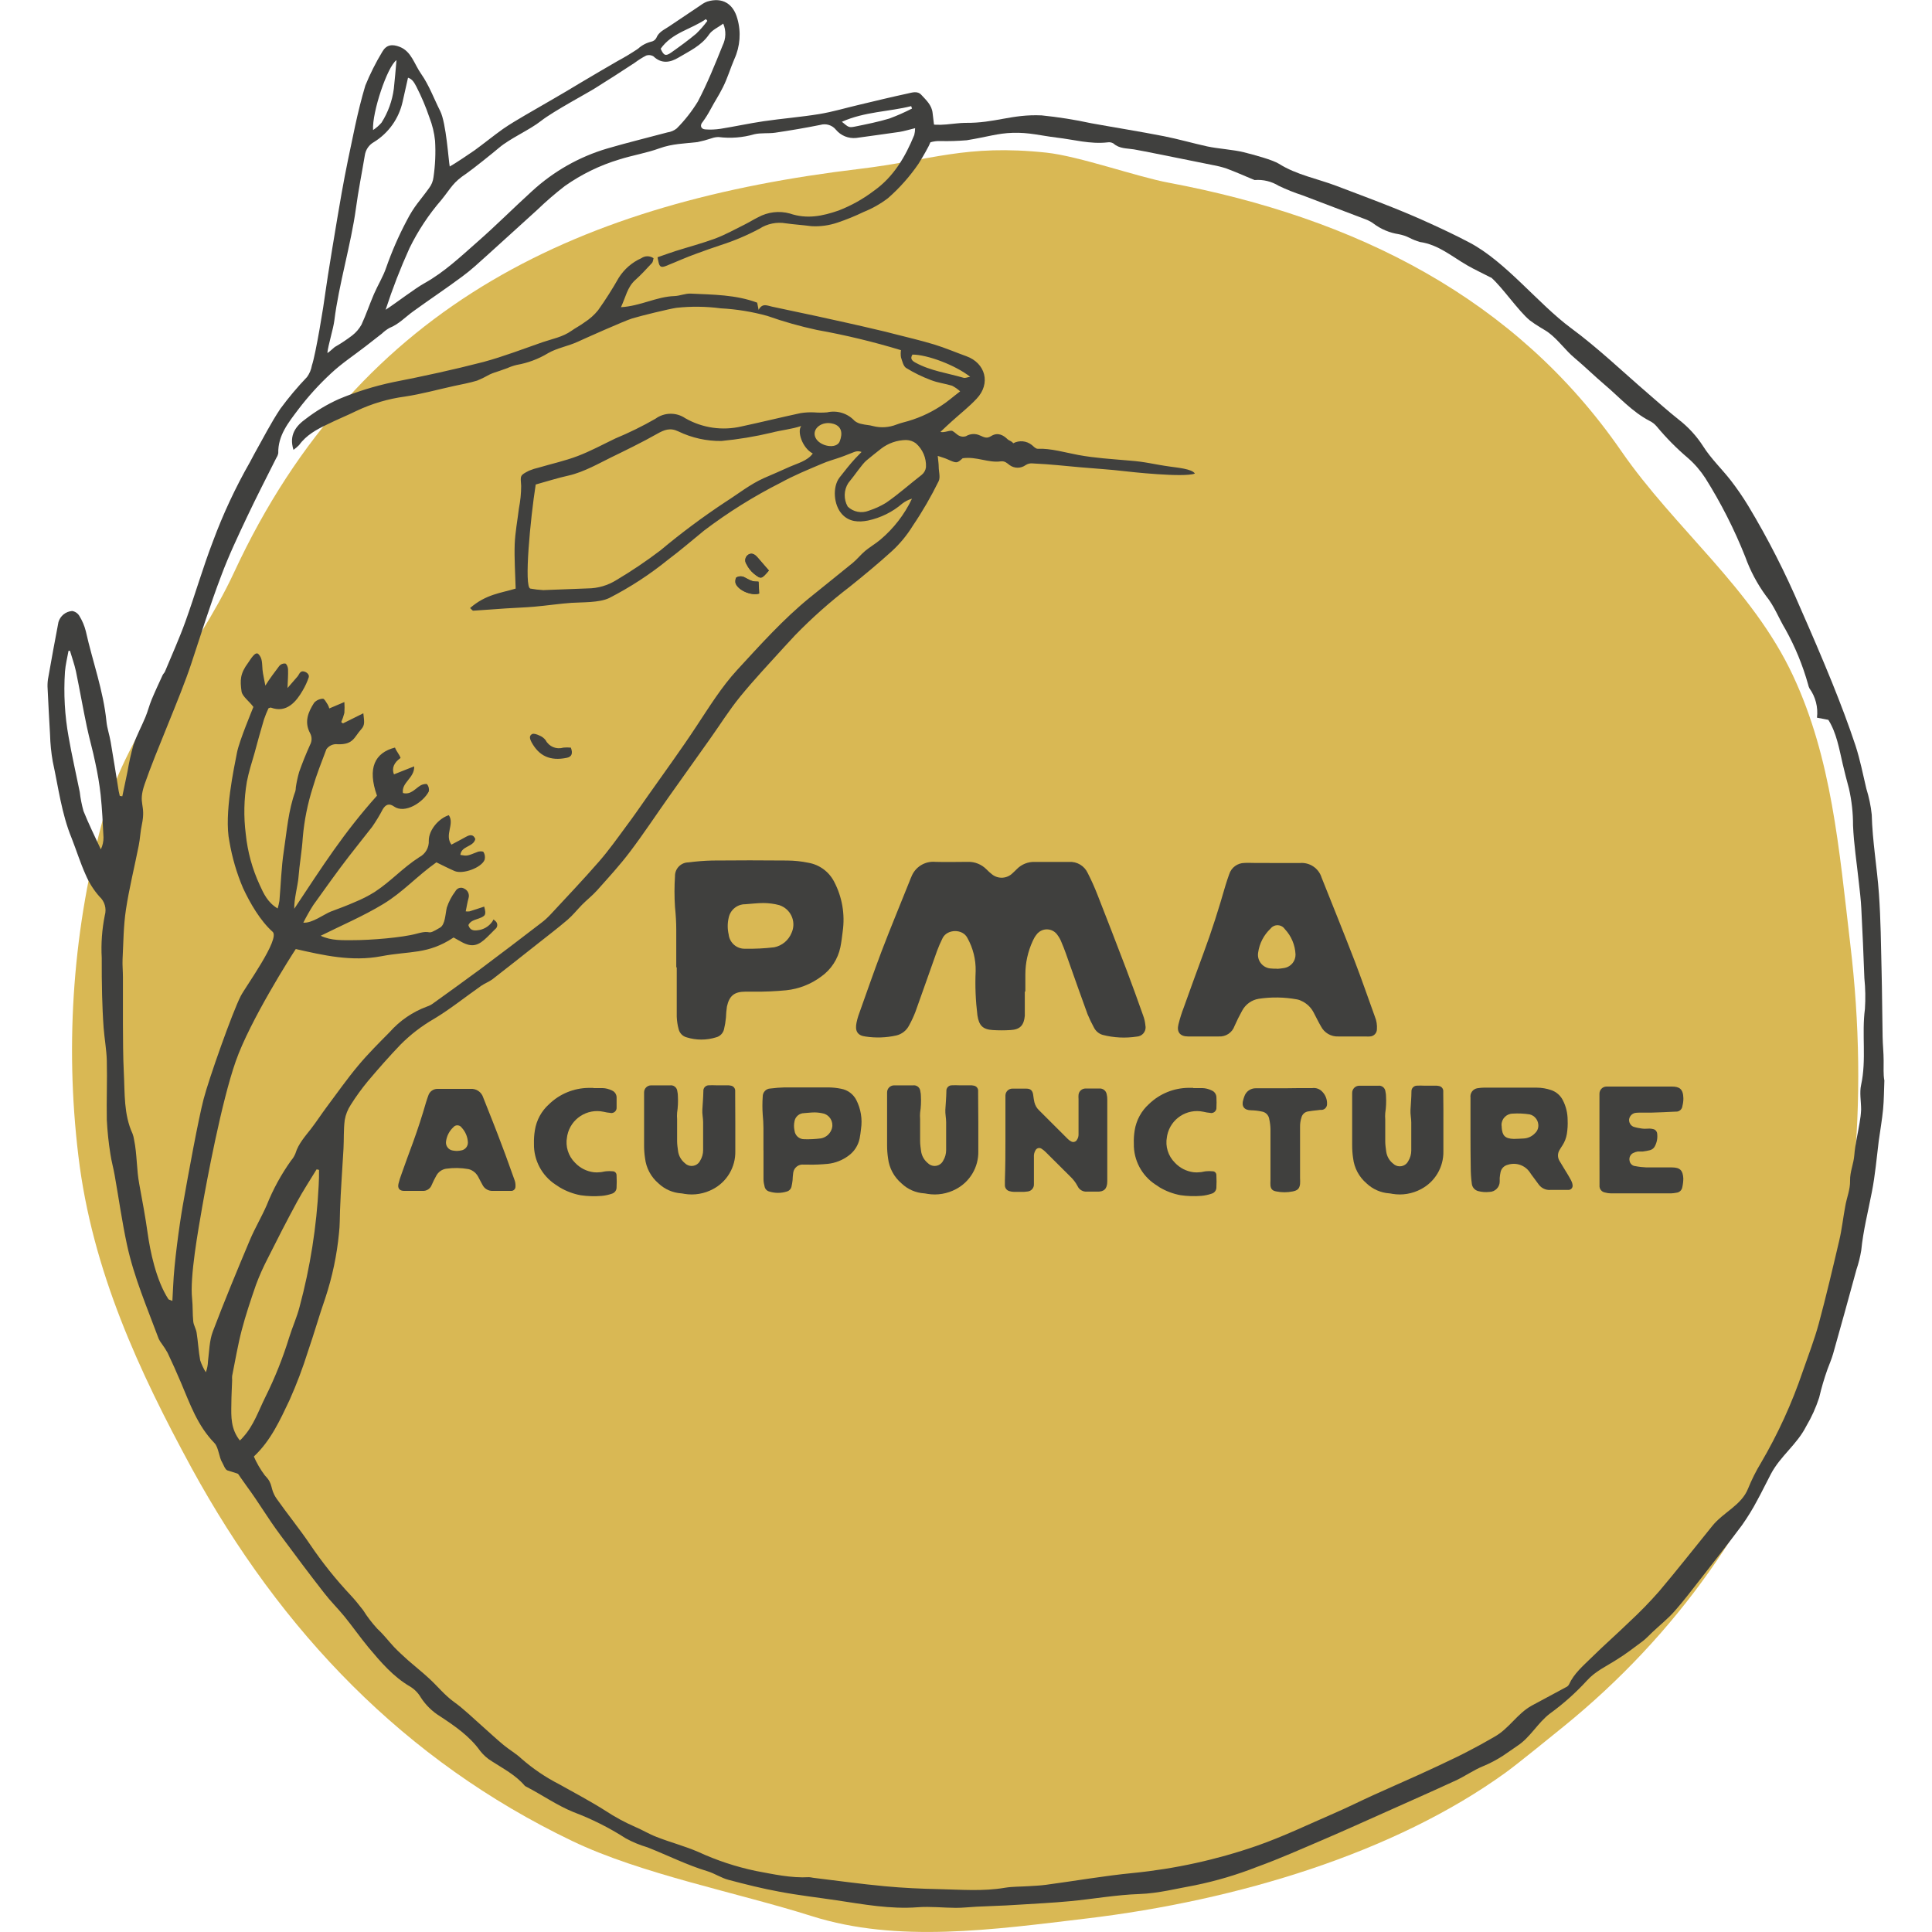<?xml version="1.0" encoding="iso-8859-1"?>
<!-- Generator: Adobe Illustrator 24.3.0, SVG Export Plug-In . SVG Version: 6.00 Build 0)  -->
<svg version="1.1" id="Layer_1" xmlns="http://www.w3.org/2000/svg" xmlns:xlink="http://www.w3.org/1999/xlink" x="0px" y="0px"
	 viewBox="0 0 32 32" style="enable-background:new 0 0 32 32;" xml:space="preserve">
<g>
	<path style="fill:#D9B854;" d="M1.298,19.144c-0.228-1.889-0.084-3.804,0.424-5.638c0.408-1.473,1.521-2.66,2.155-4.026
		c2.092-4.509,5.828-6.141,10.354-6.682c1.2-0.143,1.757-0.412,3.099-0.27c0.543,0.058,1.503,0.401,2.026,0.498
		c3.11,0.584,5.752,1.918,7.497,4.445c0.888,1.286,2.169,2.274,2.844,3.718c0.642,1.373,0.763,2.861,0.949,4.447
		c0.633,5.29-1.007,9.923-4.747,12.96c-0.197,0.158-0.752,0.613-0.96,0.763c-1.843,1.333-4.443,2.119-6.947,2.418
		c-1.55,0.185-3.127,0.409-4.546-0.04c-1.235-0.391-2.828-0.696-3.972-1.246c-2.769-1.328-4.816-3.46-6.302-6.178
		C2.31,22.725,1.526,21.053,1.298,19.144z"/>
	<g>
		<path style="fill:#40403E;" d="M7.544,18.035c0.079,0,0.166,0,0.249,0c0.095-0.007,0.182,0.052,0.21,0.142
			c0.107,0.271,0.216,0.54,0.316,0.81c0.07,0.181,0.132,0.364,0.199,0.546c0.016,0.039,0.023,0.08,0.02,0.122
			c0,0.038-0.031,0.07-0.069,0.07c-0.014,0.001-0.027,0.001-0.041,0c-0.089,0-0.177,0-0.266,0c-0.071,0.003-0.138-0.035-0.17-0.099
			c-0.025-0.043-0.046-0.088-0.07-0.132c-0.024-0.047-0.062-0.086-0.109-0.11c-0.017-0.009-0.035-0.016-0.054-0.02
			c-0.123-0.022-0.248-0.024-0.371-0.006c-0.069,0.011-0.129,0.054-0.162,0.116c-0.027,0.048-0.052,0.098-0.074,0.149
			c-0.023,0.066-0.088,0.108-0.158,0.102c-0.1,0-0.199,0-0.299,0c-0.079,0-0.112-0.043-0.095-0.118
			c0.014-0.056,0.031-0.112,0.052-0.166c0.062-0.174,0.125-0.349,0.19-0.523c0.079-0.218,0.151-0.439,0.215-0.662
			c0.01-0.037,0.025-0.074,0.037-0.11c0.021-0.066,0.081-0.11,0.15-0.111c0.03,0,0.061,0,0.091,0L7.544,18.035z M7.573,19.063
			c0.024-0.001,0.047-0.004,0.07-0.009c0.063-0.012,0.108-0.068,0.107-0.131c-0.004-0.092-0.041-0.18-0.104-0.247
			c-0.027-0.039-0.081-0.049-0.12-0.022c-0.007,0.005-0.013,0.011-0.018,0.017c-0.065,0.061-0.108,0.143-0.12,0.232
			c-0.012,0.073,0.038,0.142,0.11,0.153c0.002,0,0.004,0.001,0.006,0.001c0.023,0.004,0.046,0.006,0.07,0.007V19.063z"/>
		<path style="fill:#40403E;" d="M9.83,18.022h0.146c0.055,0.001,0.109,0.015,0.158,0.039c0.048,0.019,0.079,0.066,0.079,0.117
			c0,0.055,0,0.111,0,0.165c0.003,0.048-0.033,0.089-0.08,0.092c-0.008,0.001-0.016,0-0.024-0.002
			c-0.038-0.003-0.076-0.01-0.114-0.019c-0.273-0.058-0.541,0.117-0.598,0.389c-0.002,0.01-0.004,0.019-0.005,0.029
			c-0.03,0.155,0.02,0.315,0.132,0.426c0.081,0.087,0.191,0.143,0.309,0.158c0.033,0.004,0.066,0.004,0.098,0
			c0.036,0,0.071-0.013,0.107-0.016c0.036-0.004,0.072-0.004,0.108,0c0.035-0.001,0.064,0.026,0.066,0.061c0,0.001,0,0.001,0,0.002
			c0.004,0.072,0.004,0.144,0,0.215c-0.004,0.045-0.036,0.082-0.079,0.094c-0.055,0.019-0.112,0.031-0.169,0.036
			c-0.116,0.009-0.232,0.006-0.347-0.011c-0.122-0.023-0.24-0.067-0.347-0.131l-0.07-0.046c-0.226-0.149-0.361-0.404-0.356-0.675
			c-0.002-0.075,0.003-0.149,0.015-0.223c0.026-0.168,0.11-0.322,0.237-0.435c0.175-0.169,0.408-0.265,0.652-0.268h0.079
			L9.83,18.022z"/>
		<path style="fill:#40403E;" d="M12.179,18.605c0,0.158,0,0.31,0,0.464c0.005,0.262-0.138,0.504-0.369,0.626
			c-0.145,0.078-0.312,0.106-0.475,0.079c-0.016-0.004-0.033-0.006-0.049-0.008c-0.142-0.009-0.277-0.068-0.38-0.166
			c-0.123-0.105-0.203-0.253-0.222-0.415c-0.011-0.071-0.016-0.143-0.016-0.214c0-0.266,0-0.531,0-0.797
			c-0.001-0.026-0.001-0.053,0-0.079c-0.001-0.065,0.051-0.118,0.116-0.118c0.002,0,0.005,0,0.007,0c0.102,0,0.205,0,0.307,0
			c0.059-0.008,0.113,0.034,0.12,0.093c0,0.002,0.001,0.005,0.001,0.007c0.006,0.026,0.009,0.052,0.009,0.079
			c0.005,0.091,0.001,0.183-0.013,0.273c-0.003,0.036-0.003,0.072,0,0.108c0,0.122,0,0.244,0,0.365c0,0.055,0.009,0.11,0.016,0.165
			c0.011,0.078,0.051,0.148,0.112,0.198c0.061,0.062,0.162,0.063,0.224,0.001c0.012-0.012,0.022-0.026,0.03-0.042
			c0.032-0.052,0.049-0.113,0.049-0.174c0-0.158,0-0.31,0-0.464c0-0.069-0.018-0.138-0.013-0.206
			c0.006-0.102,0.015-0.203,0.017-0.306c-0.004-0.05,0.032-0.093,0.082-0.098c0.003,0,0.007,0,0.01,0
			c0.038-0.002,0.077-0.002,0.116,0c0.061,0,0.122,0,0.183,0c0.022-0.001,0.044,0.001,0.066,0.006
			c0.039,0.007,0.068,0.04,0.07,0.079c0,0.025,0,0.05,0,0.074L12.179,18.605z"/>
		<path style="fill:#40403E;" d="M12.645,19.051c0-0.122,0-0.244,0-0.365c0-0.079-0.005-0.149-0.012-0.224
			c-0.007-0.099-0.007-0.199,0-0.298c-0.002-0.072,0.055-0.133,0.127-0.135c0.001,0,0.002,0,0.003,0
			c0.077-0.01,0.154-0.016,0.231-0.018c0.244,0,0.487,0,0.73,0c0.069,0.001,0.138,0.008,0.206,0.022
			c0.108,0.019,0.201,0.087,0.252,0.184c0.076,0.149,0.104,0.317,0.079,0.483c-0.006,0.052-0.012,0.104-0.023,0.158
			c-0.024,0.115-0.09,0.217-0.185,0.285c-0.1,0.074-0.218,0.121-0.342,0.134c-0.105,0.01-0.211,0.015-0.316,0.013h-0.079
			c-0.087-0.012-0.166,0.048-0.178,0.135c0,0.004-0.001,0.007-0.001,0.011c-0.005,0.036-0.008,0.072-0.009,0.108
			c-0.004,0.038-0.01,0.076-0.019,0.113c-0.01,0.039-0.04,0.069-0.079,0.079c-0.093,0.029-0.193,0.029-0.286,0
			c-0.039-0.009-0.07-0.04-0.079-0.079c-0.011-0.04-0.018-0.081-0.019-0.122c0-0.158,0-0.321,0-0.481L12.645,19.051z M13.6,18.855
			c0.075-0.015,0.139-0.066,0.169-0.137c0.045-0.1,0.001-0.218-0.1-0.264c-0.006-0.003-0.013-0.005-0.02-0.008
			c-0.05-0.013-0.102-0.02-0.153-0.021c-0.059,0-0.119,0.008-0.178,0.012c-0.077,0.001-0.144,0.056-0.158,0.132
			c-0.012,0.052-0.012,0.106,0,0.158c0.009,0.081,0.077,0.142,0.158,0.142C13.412,18.872,13.506,18.867,13.6,18.855z"/>
		<path style="fill:#40403E;" d="M16.204,18.605c0,0.158,0,0.31,0,0.464c0.005,0.262-0.138,0.504-0.369,0.626
			c-0.145,0.078-0.312,0.106-0.475,0.079c-0.016-0.004-0.033-0.006-0.049-0.008c-0.142-0.008-0.277-0.067-0.38-0.166
			c-0.123-0.105-0.203-0.253-0.222-0.415c-0.011-0.071-0.016-0.143-0.016-0.214c0-0.266,0-0.531,0-0.797
			c-0.001-0.026-0.001-0.053,0-0.079c-0.001-0.065,0.051-0.118,0.116-0.118c0.002,0,0.005,0,0.007,0c0.102,0,0.205,0,0.307,0
			c0.059-0.008,0.113,0.034,0.12,0.093c0,0.002,0.001,0.005,0.001,0.007c0.006,0.026,0.009,0.052,0.009,0.079
			c0.005,0.091,0.001,0.183-0.013,0.273c-0.003,0.036-0.003,0.072,0,0.108c0,0.122,0,0.244,0,0.365c0,0.055,0.009,0.11,0.016,0.165
			c0.011,0.078,0.051,0.148,0.112,0.198c0.061,0.062,0.162,0.063,0.224,0.001c0.012-0.012,0.022-0.026,0.03-0.042
			c0.032-0.052,0.049-0.113,0.049-0.174c0-0.158,0-0.31,0-0.464c0-0.069-0.017-0.138-0.013-0.206
			c0.006-0.102,0.015-0.203,0.017-0.306c-0.004-0.05,0.032-0.093,0.082-0.098c0.003,0,0.006,0,0.009,0
			c0.039-0.002,0.078-0.002,0.116,0c0.061,0,0.122,0,0.183,0c0.022-0.001,0.044,0.001,0.066,0.006
			c0.039,0.007,0.068,0.04,0.07,0.079c0,0.025,0,0.05,0,0.074L16.204,18.605z"/>
		<path style="fill:#40403E;" d="M16.653,18.878c0-0.218,0-0.437,0-0.656c-0.001-0.026-0.001-0.053,0-0.079
			c0.002-0.064,0.056-0.115,0.12-0.112c0,0,0.001,0,0.001,0c0.074,0,0.15,0,0.224,0s0.107,0.033,0.116,0.112
			c0.004,0.038,0.011,0.076,0.019,0.114c0.013,0.052,0.04,0.099,0.079,0.135c0.158,0.158,0.316,0.316,0.47,0.469
			c0.017,0.018,0.037,0.033,0.059,0.044c0.032,0.02,0.075,0.009,0.095-0.023c0,0,0,0,0-0.001c0.02-0.027,0.029-0.061,0.028-0.094
			c0-0.072,0-0.144,0-0.216c0-0.122,0-0.243,0-0.365c-0.002-0.025-0.002-0.05,0-0.074c0.007-0.061,0.06-0.105,0.121-0.103
			c0.079,0,0.15,0,0.225,0c0.058-0.004,0.11,0.037,0.12,0.094c0.007,0.029,0.011,0.06,0.01,0.09c0,0.451,0,0.902,0,1.353
			c0,0.126-0.056,0.176-0.169,0.171c-0.055,0-0.11,0-0.165,0c-0.067,0.006-0.13-0.03-0.158-0.091
			c-0.031-0.059-0.072-0.113-0.12-0.158c-0.136-0.134-0.271-0.27-0.406-0.404c-0.021-0.022-0.045-0.041-0.07-0.057
			c-0.031-0.022-0.074-0.014-0.096,0.017c-0.002,0.002-0.003,0.005-0.005,0.008c-0.02,0.034-0.029,0.073-0.026,0.112
			c0,0.124,0,0.249,0,0.373c0,0.025,0,0.05,0,0.079c0.002,0.061-0.044,0.113-0.105,0.119c-0.019,0.003-0.038,0.005-0.058,0.006
			c-0.055,0-0.111,0-0.166,0c-0.025,0-0.049-0.004-0.073-0.011c-0.046-0.01-0.079-0.051-0.079-0.098c0-0.025,0-0.05,0-0.074
			C16.652,19.327,16.653,19.103,16.653,18.878z"/>
		<path style="fill:#40403E;" d="M19.762,18.022h0.149c0.055,0.001,0.109,0.015,0.158,0.039c0.048,0.019,0.079,0.066,0.079,0.117
			c0.003,0.055,0.003,0.11,0,0.165c0.004,0.047-0.031,0.088-0.078,0.092c-0.008,0.001-0.017,0-0.025-0.002
			c-0.038-0.003-0.076-0.01-0.114-0.019c-0.273-0.058-0.541,0.117-0.598,0.389c-0.002,0.01-0.004,0.019-0.005,0.029
			c-0.03,0.155,0.02,0.315,0.132,0.426c0.081,0.087,0.191,0.143,0.309,0.158c0.033,0.004,0.066,0.004,0.098,0
			c0.036,0,0.071-0.013,0.107-0.016c0.036-0.004,0.071-0.004,0.107,0c0.035-0.002,0.065,0.025,0.066,0.06c0,0.001,0,0.002,0,0.002
			c0.004,0.072,0.004,0.144,0,0.215c-0.004,0.045-0.036,0.083-0.079,0.094c-0.055,0.019-0.112,0.031-0.169,0.036
			c-0.116,0.009-0.232,0.006-0.347-0.011c-0.123-0.023-0.24-0.067-0.347-0.131l-0.069-0.046c-0.226-0.149-0.361-0.404-0.356-0.675
			c-0.003-0.075,0.002-0.149,0.014-0.223c0.027-0.168,0.111-0.322,0.237-0.435c0.175-0.169,0.408-0.265,0.652-0.268h0.083
			L19.762,18.022z"/>
		<path style="fill:#40403E;" d="M21.736,18.022c0.061-0.008,0.123,0.014,0.165,0.06c0.053,0.054,0.082,0.128,0.079,0.204
			c0.001,0.049-0.035,0.092-0.085,0.097c-0.022,0-0.044,0-0.066,0.005c-0.055,0.006-0.11,0.011-0.164,0.021
			c-0.051,0.008-0.093,0.045-0.107,0.094c-0.018,0.053-0.026,0.108-0.025,0.163c0,0.282,0,0.564,0,0.846
			c0.002,0.033,0.002,0.066,0,0.1c-0.01,0.079-0.044,0.106-0.122,0.122c-0.09,0.018-0.182,0.018-0.271,0
			c-0.061-0.011-0.089-0.036-0.097-0.095c-0.002-0.03-0.002-0.061,0-0.091c0-0.282,0-0.565,0-0.846
			c-0.001-0.055-0.008-0.11-0.02-0.165c-0.009-0.066-0.06-0.118-0.126-0.127c-0.057-0.012-0.114-0.019-0.172-0.02
			c-0.119,0-0.167-0.068-0.132-0.177c0.006-0.018,0.01-0.037,0.018-0.055c0.027-0.081,0.105-0.135,0.191-0.133h0.49
			C21.432,18.022,21.584,18.022,21.736,18.022z"/>
		<path style="fill:#40403E;" d="M23.907,18.605c0,0.158,0,0.31,0,0.464c0.005,0.262-0.138,0.504-0.369,0.626
			c-0.145,0.078-0.312,0.106-0.475,0.079c-0.016-0.004-0.033-0.006-0.049-0.008c-0.142-0.009-0.277-0.068-0.38-0.166
			c-0.123-0.105-0.203-0.253-0.222-0.415c-0.011-0.071-0.016-0.143-0.016-0.214V18.18c0-0.028,0-0.055,0-0.079
			c0-0.065,0.053-0.118,0.118-0.118c0.002,0,0.004,0,0.006,0c0.102,0,0.205,0,0.307,0c0.059-0.008,0.113,0.034,0.12,0.093
			c0,0.002,0.001,0.005,0.001,0.007c0.006,0.026,0.009,0.052,0.009,0.079c0.005,0.091,0.001,0.183-0.013,0.273
			c-0.003,0.036-0.003,0.072,0,0.108c0,0.122,0,0.244,0,0.365c0,0.055,0.009,0.11,0.016,0.165c0.011,0.078,0.05,0.149,0.112,0.198
			c0.061,0.062,0.162,0.063,0.224,0.001c0.012-0.012,0.022-0.026,0.03-0.042c0.032-0.052,0.049-0.113,0.049-0.174
			c0-0.158,0-0.31,0-0.464c0-0.069-0.017-0.138-0.013-0.206c0.006-0.102,0.015-0.203,0.016-0.306
			c-0.003-0.051,0.035-0.094,0.085-0.098c0.002,0,0.004,0,0.007,0c0.039-0.002,0.078-0.002,0.116,0c0.061,0,0.122,0,0.183,0
			c0.022-0.001,0.044,0.001,0.066,0.006c0.039,0.007,0.068,0.04,0.07,0.079c0,0.025,0,0.05,0,0.074
			C23.908,18.295,23.907,18.45,23.907,18.605z"/>
		<path style="fill:#40403E;" d="M24.356,18.82v-0.573c0-0.022,0-0.044,0-0.066c-0.011-0.076,0.041-0.146,0.117-0.157
			c0.003-0.001,0.007-0.001,0.011-0.001c0.03-0.005,0.06-0.008,0.091-0.008h0.879c0.081,0,0.161,0.014,0.237,0.04
			c0.085,0.028,0.155,0.089,0.195,0.169c0.052,0.101,0.079,0.213,0.079,0.327c0.004,0.077-0.001,0.155-0.013,0.231
			c-0.011,0.067-0.036,0.132-0.073,0.189c-0.016,0.023-0.03,0.047-0.044,0.07c-0.04,0.059-0.04,0.136,0,0.195l0.086,0.142
			c0.035,0.057,0.07,0.113,0.101,0.172c0.013,0.025,0.022,0.051,0.025,0.079c0.006,0.038-0.02,0.073-0.058,0.079
			c-0.002,0-0.003,0-0.005,0.001c-0.017,0.001-0.033,0.001-0.05,0c-0.085,0-0.171,0-0.257,0c-0.073,0.005-0.144-0.028-0.188-0.086
			c-0.043-0.054-0.079-0.111-0.123-0.166l-0.028-0.041c-0.081-0.118-0.23-0.168-0.366-0.123c-0.058,0.014-0.103,0.059-0.117,0.117
			c-0.007,0.032-0.012,0.065-0.015,0.098c0,0.019,0,0.038,0,0.058c0.002,0.095-0.074,0.174-0.169,0.176c-0.001,0-0.003,0-0.004,0
			c-0.061,0.007-0.122,0.002-0.181-0.013c-0.061-0.015-0.105-0.067-0.109-0.13c-0.012-0.088-0.017-0.176-0.017-0.264
			C24.357,19.163,24.356,18.991,24.356,18.82z M25.054,18.445c-0.104,0.002-0.187,0.088-0.184,0.192
			c0,0.009,0.001,0.018,0.003,0.027v0.015c0.011,0.127,0.051,0.181,0.201,0.185c0.055,0,0.109-0.005,0.164-0.007
			c0.073-0.004,0.141-0.037,0.19-0.091c0.039-0.037,0.057-0.09,0.051-0.143c-0.008-0.08-0.065-0.146-0.142-0.165
			C25.242,18.443,25.148,18.439,25.054,18.445z"/>
		<path style="fill:#40403E;" d="M26.492,18.871v-0.68c0-0.025,0-0.05,0-0.074c-0.001-0.064,0.049-0.118,0.113-0.12
			c0.019-0.001,0.039-0.001,0.058,0c0.343,0,0.687,0,1.028,0c0.123,0,0.187,0.037,0.191,0.191c0.001,0.044-0.005,0.088-0.016,0.131
			c-0.005,0.056-0.055,0.098-0.111,0.093c0,0,0,0,0,0c-0.138,0.007-0.275,0.013-0.414,0.017c-0.066,0-0.132,0-0.199,0
			c-0.022,0-0.044,0.002-0.066,0.006c-0.049,0.014-0.086,0.055-0.093,0.106c-0.004,0.051,0.024,0.1,0.071,0.121
			c0.047,0.015,0.096,0.025,0.145,0.031c0.041,0.006,0.079,0,0.124,0c0.022,0.001,0.044,0.004,0.065,0.01
			c0.033,0.009,0.057,0.038,0.06,0.073c0.009,0.072-0.004,0.145-0.038,0.209c-0.016,0.032-0.045,0.055-0.079,0.065
			c-0.04,0.01-0.081,0.018-0.122,0.023c-0.028,0-0.056,0-0.083,0c-0.028,0.004-0.054,0.013-0.079,0.026
			c-0.045,0.025-0.068,0.078-0.056,0.128c0.008,0.048,0.048,0.085,0.097,0.088c0.06,0.012,0.12,0.018,0.181,0.021
			c0.141,0,0.282,0,0.422,0s0.182,0.053,0.19,0.181c0,0.05-0.006,0.099-0.017,0.148c-0.008,0.048-0.047,0.085-0.096,0.09
			c-0.03,0.006-0.06,0.01-0.09,0.011h-0.994c-0.033,0-0.066-0.005-0.098-0.014c-0.058-0.009-0.099-0.061-0.093-0.119
			c0-0.025,0-0.05,0-0.079L26.492,18.871z"/>
		<path style="fill:#40403E;" d="M11.201,16.022v-0.621c0-0.127-0.008-0.252-0.021-0.38c-0.011-0.169-0.011-0.338,0-0.507
			c-0.003-0.124,0.095-0.227,0.219-0.23c0.001,0,0.002,0,0.003,0c0.131-0.017,0.263-0.028,0.396-0.031
			c0.413-0.004,0.828-0.004,1.242,0c0.117,0.001,0.234,0.013,0.349,0.037c0.185,0.032,0.343,0.149,0.428,0.316
			c0.132,0.252,0.181,0.539,0.141,0.82c-0.011,0.088-0.021,0.177-0.039,0.264c-0.041,0.196-0.154,0.369-0.316,0.484
			c-0.17,0.127-0.371,0.206-0.581,0.228c-0.178,0.017-0.356,0.025-0.535,0.023h-0.141c-0.184,0-0.267,0.069-0.306,0.248
			c-0.009,0.06-0.014,0.121-0.016,0.182c-0.006,0.065-0.017,0.13-0.032,0.193c-0.016,0.066-0.067,0.118-0.133,0.134
			c-0.158,0.049-0.327,0.049-0.485,0c-0.066-0.017-0.117-0.069-0.133-0.134c-0.019-0.068-0.029-0.137-0.032-0.207
			c0-0.273,0-0.546,0-0.819L11.201,16.022z M12.824,15.69c0.129-0.026,0.236-0.115,0.286-0.237c0.078-0.169,0.004-0.368-0.165-0.446
			c-0.012-0.006-0.025-0.01-0.037-0.015c-0.085-0.023-0.173-0.034-0.261-0.035c-0.1,0-0.202,0.013-0.303,0.02
			c-0.134-0.001-0.249,0.094-0.275,0.225c-0.021,0.091-0.021,0.185,0,0.275c0.015,0.138,0.133,0.241,0.271,0.237
			C12.502,15.717,12.664,15.709,12.824,15.69L12.824,15.69z"/>
		<path style="fill:#40403E;" d="M16.974,16.427v0.309c0,0.029,0,0.059,0,0.088c-0.014,0.158-0.079,0.229-0.237,0.237
			c-0.098,0.006-0.196,0.006-0.294,0c-0.168-0.01-0.229-0.079-0.254-0.245c-0.03-0.242-0.04-0.487-0.029-0.731
			c0.004-0.192-0.043-0.381-0.136-0.548c-0.079-0.158-0.336-0.15-0.411,0c-0.035,0.07-0.066,0.141-0.093,0.214
			c-0.12,0.336-0.237,0.673-0.358,1.009c-0.03,0.077-0.065,0.153-0.105,0.225c-0.043,0.084-0.121,0.145-0.213,0.166
			c-0.167,0.037-0.34,0.043-0.509,0.017c-0.134-0.016-0.177-0.094-0.148-0.231c0.008-0.038,0.018-0.076,0.03-0.113
			c0.129-0.359,0.252-0.719,0.388-1.076c0.148-0.388,0.308-0.771,0.462-1.157c0.009-0.023,0.017-0.046,0.028-0.068
			c0.062-0.162,0.223-0.263,0.396-0.248c0.18,0.006,0.362,0,0.542,0c0.114-0.003,0.224,0.042,0.305,0.123
			c0.031,0.032,0.063,0.061,0.098,0.088c0.102,0.077,0.244,0.067,0.335-0.023c0.026-0.023,0.049-0.047,0.074-0.071
			c0.077-0.077,0.182-0.119,0.291-0.116c0.191,0,0.381,0,0.572,0c0.131-0.008,0.253,0.065,0.308,0.184
			c0.06,0.117,0.114,0.238,0.162,0.361c0.163,0.415,0.323,0.829,0.481,1.244c0.096,0.252,0.186,0.505,0.276,0.758
			c0.019,0.051,0.031,0.104,0.036,0.158c0.019,0.083-0.032,0.165-0.114,0.184c-0.009,0.002-0.018,0.003-0.026,0.004
			c-0.189,0.029-0.382,0.02-0.567-0.028c-0.062-0.018-0.113-0.061-0.143-0.118c-0.04-0.073-0.076-0.148-0.108-0.225
			c-0.103-0.28-0.201-0.562-0.301-0.842c-0.041-0.116-0.079-0.23-0.128-0.343c-0.017-0.046-0.041-0.089-0.07-0.128
			c-0.067-0.097-0.201-0.121-0.297-0.053c-0.021,0.014-0.039,0.032-0.053,0.053c-0.024,0.031-0.043,0.065-0.059,0.101
			c-0.08,0.174-0.122,0.363-0.122,0.554c0,0.093,0,0.186,0,0.279L16.974,16.427z"/>
		<path style="fill:#40403E;" d="M21.109,14.294c0.142,0,0.282,0,0.423,0c0.161-0.013,0.31,0.087,0.358,0.242
			c0.183,0.459,0.368,0.916,0.546,1.377c0.118,0.307,0.225,0.619,0.337,0.928c0.027,0.065,0.038,0.136,0.033,0.206
			c0,0.065-0.052,0.118-0.116,0.12c-0.023,0.002-0.047,0.002-0.07,0c-0.151,0-0.301,0-0.452,0c-0.121,0.006-0.234-0.06-0.289-0.168
			c-0.043-0.073-0.079-0.15-0.119-0.225c-0.041-0.081-0.106-0.146-0.186-0.187c-0.029-0.016-0.06-0.028-0.092-0.034
			c-0.209-0.038-0.423-0.042-0.633-0.01c-0.118,0.019-0.219,0.092-0.275,0.197c-0.046,0.082-0.088,0.167-0.126,0.253
			c-0.038,0.111-0.146,0.182-0.263,0.174c-0.169,0-0.339,0-0.508,0c-0.131,0-0.191-0.073-0.158-0.201
			c0.024-0.096,0.053-0.19,0.089-0.282c0.107-0.297,0.213-0.594,0.323-0.889c0.138-0.37,0.257-0.747,0.366-1.127
			c0.018-0.063,0.041-0.125,0.062-0.187c0.035-0.112,0.138-0.188,0.256-0.188c0.051-0.004,0.104,0,0.158,0L21.109,14.294z
			 M21.158,16.047c0.04-0.003,0.081-0.008,0.12-0.015c0.106-0.021,0.182-0.115,0.18-0.223c-0.007-0.157-0.07-0.306-0.177-0.42
			c-0.045-0.067-0.136-0.085-0.203-0.04c-0.013,0.009-0.025,0.02-0.034,0.032c-0.111,0.105-0.184,0.244-0.205,0.396
			c-0.021,0.124,0.063,0.241,0.188,0.262c0.003,0.001,0.007,0.001,0.01,0.001c0.04,0.005,0.078,0.005,0.121,0.005L21.158,16.047z"/>
	</g>
	<path style="fill:#40403E;" d="M9.387,12.552c0.085-0.017,0.104-0.075,0.068-0.169c-0.042-0.004-0.085-0.004-0.127,0
		c-0.113,0.034-0.235-0.017-0.29-0.122c-0.027-0.036-0.063-0.063-0.105-0.079c-0.036-0.017-0.09-0.038-0.119-0.024
		c-0.057,0.029-0.036,0.086-0.011,0.134C8.927,12.52,9.11,12.609,9.387,12.552z"/>
	<path style="fill:#40403E;" d="M31.199,17.568c0-0.131-0.015-0.261-0.017-0.396c-0.007-0.364-0.008-0.728-0.017-1.092
		c-0.01-0.426-0.014-0.853-0.044-1.277c-0.031-0.437-0.108-0.87-0.119-1.309c-0.015-0.147-0.046-0.292-0.09-0.433
		c-0.056-0.237-0.102-0.475-0.179-0.712c-0.116-0.35-0.248-0.696-0.386-1.039c-0.169-0.417-0.347-0.83-0.528-1.241
		c-0.248-0.582-0.535-1.146-0.861-1.688c-0.088-0.145-0.184-0.285-0.288-0.42c-0.149-0.192-0.33-0.363-0.459-0.567
		c-0.11-0.172-0.249-0.323-0.411-0.448c-0.169-0.134-0.33-0.279-0.494-0.42c-0.427-0.367-0.835-0.76-1.288-1.094
		c-0.543-0.402-1.076-1.096-1.676-1.413c-0.227-0.12-0.445-0.222-0.642-0.312c-0.211-0.097-0.426-0.188-0.644-0.275
		c-0.306-0.122-0.615-0.237-0.923-0.354s-0.66-0.182-0.949-0.365c-0.107-0.066-0.413-0.149-0.582-0.191
		c-0.169-0.043-0.424-0.058-0.607-0.097c-0.237-0.052-0.475-0.121-0.712-0.168c-0.403-0.079-0.808-0.143-1.211-0.216
		c-0.271-0.059-0.545-0.102-0.82-0.13c-0.5-0.022-0.769,0.13-1.266,0.124c-0.174,0-0.455,0.069-0.633,0.005
		c0-0.007-0.036,0.115-0.036,0.108l-0.052,0.278c0.089-0.061,0.196-0.093,0.305-0.09c0.148,0.004,0.295-0.001,0.442-0.013
		c0.351-0.057,0.506-0.115,0.76-0.123c0.27-0.009,0.468,0.047,0.73,0.079c0.28,0.032,0.554,0.112,0.843,0.079
		c0.034-0.006,0.068,0.001,0.097,0.018c0.098,0.089,0.222,0.079,0.339,0.098c0.237,0.043,0.468,0.092,0.702,0.138l0.6,0.121
		c0.078,0.014,0.156,0.033,0.231,0.058c0.148,0.055,0.293,0.119,0.438,0.18c0.01,0,0.022,0.013,0.032,0.011
		c0.139-0.011,0.277,0.023,0.396,0.096c0.128,0.061,0.26,0.114,0.396,0.158c0.357,0.136,0.712,0.27,1.069,0.407
		c0.036,0.016,0.071,0.035,0.103,0.059c0.123,0.093,0.267,0.154,0.419,0.177c0.061,0.012,0.121,0.031,0.176,0.059
		c0.056,0.029,0.114,0.052,0.175,0.07c0.307,0.044,0.524,0.237,0.784,0.387c0.117,0.068,0.261,0.134,0.381,0.197
		c0.021,0.01,0-0.005,0.021,0.01c0.18,0.158,0.447,0.549,0.633,0.703c0.054,0.041,0.111,0.079,0.169,0.114
		c0.047,0.031,0.099,0.056,0.144,0.091c0.164,0.123,0.275,0.29,0.432,0.421c0.169,0.142,0.328,0.298,0.496,0.441
		c0.243,0.205,0.455,0.449,0.744,0.599c0.046,0.022,0.086,0.054,0.119,0.093c0.156,0.188,0.328,0.362,0.514,0.52
		c0.112,0.097,0.209,0.21,0.29,0.334c0.26,0.414,0.482,0.851,0.662,1.305c0.083,0.231,0.198,0.448,0.343,0.646
		c0.141,0.173,0.211,0.371,0.322,0.554c0.161,0.289,0.287,0.596,0.376,0.914c0.004,0.022,0.012,0.044,0.022,0.064
		c0.101,0.14,0.146,0.314,0.125,0.486l0.188,0.036c0.135,0.214,0.179,0.475,0.237,0.727c0.032,0.138,0.068,0.276,0.105,0.413
		c0.045,0.2,0.068,0.404,0.067,0.608c0.013,0.312,0.062,0.622,0.095,0.933c0.016,0.146,0.035,0.293,0.042,0.441
		c0.021,0.385,0.036,0.771,0.051,1.157c0.017,0.17,0.02,0.34,0.009,0.51c-0.055,0.418,0.028,0.84-0.063,1.257
		c-0.029,0.13,0,0.272,0,0.408c-0.003,0.074-0.012,0.147-0.025,0.219c-0.029,0.18-0.074,0.358-0.088,0.538
		c-0.011,0.143-0.073,0.273-0.07,0.422s-0.055,0.278-0.079,0.419c-0.036,0.19-0.056,0.383-0.1,0.57
		c-0.108,0.46-0.216,0.921-0.339,1.377c-0.073,0.268-0.174,0.529-0.265,0.791c-0.179,0.528-0.411,1.036-0.693,1.517
		c-0.083,0.136-0.154,0.279-0.214,0.427c-0.11,0.275-0.407,0.389-0.59,0.615c-0.294,0.362-0.582,0.73-0.884,1.087
		c-0.154,0.175-0.317,0.343-0.489,0.502c-0.209,0.203-0.43,0.396-0.633,0.597c-0.136,0.134-0.287,0.26-0.369,0.441
		c-0.007,0.015-0.019,0.028-0.033,0.037c-0.109,0.06-0.219,0.119-0.329,0.177c-0.085,0.046-0.17,0.09-0.255,0.137
		c-0.244,0.135-0.375,0.381-0.619,0.517c-0.079,0.044-0.158,0.091-0.237,0.134c-0.131,0.07-0.261,0.14-0.396,0.205
		c-0.205,0.099-0.411,0.196-0.619,0.29c-0.249,0.113-0.501,0.222-0.749,0.335c-0.218,0.099-0.431,0.206-0.65,0.301
		c-0.427,0.185-0.85,0.389-1.289,0.542c-0.662,0.229-1.349,0.38-2.047,0.449c-0.481,0.047-0.959,0.131-1.438,0.195
		c-0.096,0.013-0.193,0.017-0.29,0.023c-0.131,0.009-0.263,0.005-0.391,0.026c-0.363,0.062-0.728,0.031-1.091,0.023
		c-0.301-0.006-0.601-0.02-0.9-0.048c-0.396-0.037-0.791-0.092-1.187-0.14c-0.022-0.005-0.045-0.008-0.067-0.01
		c-0.299,0.017-0.59-0.049-0.881-0.103c-0.33-0.069-0.65-0.175-0.956-0.316c-0.224-0.097-0.462-0.158-0.69-0.248
		c-0.121-0.046-0.233-0.115-0.351-0.165c-0.172-0.075-0.337-0.164-0.493-0.267c-0.249-0.158-0.512-0.297-0.771-0.442
		c-0.224-0.114-0.432-0.256-0.621-0.421c-0.09-0.085-0.202-0.148-0.298-0.228c-0.114-0.094-0.222-0.196-0.333-0.294
		c-0.162-0.142-0.316-0.296-0.492-0.422c-0.154-0.112-0.269-0.259-0.407-0.385c-0.112-0.104-0.233-0.199-0.348-0.3
		C6.68,27.429,6.6,27.356,6.525,27.278c-0.092-0.099-0.172-0.206-0.274-0.299c-0.088-0.096-0.168-0.2-0.237-0.31
		c-0.066-0.085-0.134-0.17-0.207-0.248c-0.246-0.262-0.471-0.543-0.672-0.841c-0.175-0.259-0.373-0.501-0.554-0.758
		c-0.119-0.174-0.044-0.232-0.193-0.383c-0.075-0.1-0.138-0.208-0.187-0.322c-0.013-0.027-0.079-0.112-0.073-0.146L3.76,24.109
		c0.069,0.121,0.106,0.173,0.148,0.246c0.031,0.055,0.134,0.199,0.17,0.249c0.232,0.316,0.334,0.509,0.57,0.827
		s0.475,0.64,0.722,0.955c0.104,0.135,0.227,0.256,0.335,0.388c0.136,0.168,0.26,0.345,0.396,0.51
		c0.205,0.244,0.411,0.488,0.694,0.652c0.073,0.045,0.133,0.107,0.176,0.181c0.081,0.125,0.189,0.231,0.316,0.309
		c0.247,0.163,0.491,0.329,0.668,0.577c0.053,0.067,0.118,0.125,0.191,0.169c0.191,0.123,0.396,0.229,0.546,0.406
		C8.7,29.585,8.709,29.59,8.72,29.595c0.261,0.135,0.502,0.306,0.779,0.419c0.302,0.114,0.592,0.259,0.864,0.434
		c0.115,0.063,0.236,0.113,0.362,0.15c0.332,0.131,0.652,0.293,0.994,0.396c0.119,0.036,0.227,0.111,0.347,0.142
		c0.279,0.074,0.561,0.145,0.846,0.197c0.312,0.059,0.629,0.095,0.944,0.142c0.445,0.066,0.887,0.15,1.345,0.115
		c0.21-0.016,0.421,0.009,0.633,0.01c0.112,0,0.225-0.013,0.338-0.019c0.164-0.008,0.328-0.013,0.493-0.021
		c0.068-0.003,0.136-0.007,0.204-0.012c0.283-0.018,0.567-0.031,0.85-0.058c0.385-0.036,0.768-0.106,1.153-0.119
		c0.316-0.011,0.618-0.091,0.922-0.145c0.351-0.072,0.695-0.174,1.028-0.305c0.375-0.136,0.74-0.299,1.108-0.456
		c0.34-0.146,0.676-0.298,1.014-0.449c0.389-0.174,0.779-0.346,1.167-0.525c0.154-0.071,0.296-0.173,0.453-0.237
		c0.114-0.047,0.224-0.105,0.328-0.172c0.079-0.051,0.158-0.111,0.237-0.163c0.219-0.142,0.337-0.381,0.544-0.538
		c0.221-0.16,0.426-0.343,0.61-0.544c0.142-0.158,0.322-0.237,0.493-0.347c0.15-0.092,0.289-0.2,0.43-0.305
		c0.059-0.044,0.108-0.1,0.163-0.151c0.123-0.116,0.257-0.223,0.369-0.35c0.154-0.174,0.295-0.361,0.438-0.544
		c0.228-0.292,0.457-0.583,0.679-0.881c0.091-0.13,0.175-0.265,0.249-0.406c0.079-0.143,0.15-0.293,0.227-0.438
		c0.158-0.3,0.431-0.487,0.585-0.791c0.089-0.15,0.161-0.309,0.215-0.475c0.037-0.159,0.083-0.316,0.138-0.47
		c0.032-0.085,0.068-0.169,0.093-0.256c0.131-0.464,0.26-0.929,0.387-1.396c0.035-0.103,0.061-0.209,0.079-0.316
		c0.032-0.328,0.114-0.646,0.176-0.968c0.055-0.279,0.079-0.564,0.114-0.846c0.024-0.175,0.055-0.349,0.072-0.525
		c0.015-0.158,0.014-0.316,0.021-0.475C31.191,17.795,31.201,17.681,31.199,17.568z"/>
	<path style="fill:none;" d="M15.165,7.342c-0.044-0.037-0.101-0.056-0.158-0.054c-0.151,0.022-0.308,0.039-0.424,0.158
		c-0.049,0.047-0.102,0.09-0.158,0.13l-0.013-0.013c-0.127,0.14-0.237,0.289-0.361,0.434c-0.076,0.118-0.079,0.268-0.009,0.39
		c0.093,0.09,0.231,0.116,0.351,0.067c0.093-0.036,0.182-0.083,0.263-0.14c0.207-0.142,0.407-0.296,0.606-0.45
		c0.04-0.031,0.065-0.077,0.071-0.127C15.342,7.587,15.28,7.441,15.165,7.342z"/>
	<path style="fill:none;" d="M15.112,5.873c-0.041,0.067-0.008,0.102,0.051,0.134c0.25,0.137,0.53,0.174,0.798,0.251
		c0.024,0.006,0.052-0.008,0.107-0.017C15.825,6.048,15.356,5.874,15.112,5.873z"/>
	<path style="fill:#40403E;" d="M12.574,9.83c-0.128,0.039-0.339-0.049-0.388-0.164c-0.012-0.029-0.006-0.092,0.013-0.104
		c0.037-0.02,0.081-0.023,0.12-0.007c0.138,0.072,0.137,0.079,0.244,0.079C12.567,9.707,12.57,9.77,12.574,9.83z M12.401,9.181
		c0.06-0.031,0.108,0.006,0.149,0.053c0.059,0.07,0.119,0.138,0.185,0.214c-0.123,0.143-0.127,0.147-0.248,0.052
		c-0.052-0.043-0.094-0.097-0.123-0.158c-0.035-0.049-0.024-0.118,0.026-0.153C12.393,9.186,12.397,9.184,12.401,9.181z"/>
	<path style="fill:none;" d="M13.805,7.02c-0.191-0.055-0.365,0.085-0.297,0.229c0.068,0.145,0.347,0.196,0.403,0.059
		C13.966,7.172,13.938,7.059,13.805,7.02z"/>
	<path style="fill:none;" d="M13.275,7.124c-0.168,0.055-0.323,0.114-0.483,0.158c-0.153,0.042-0.309,0.073-0.467,0.092
		c-0.124,0.013-0.252-0.013-0.377-0.01c-0.242,0.014-0.483-0.028-0.705-0.125c-0.115-0.066-0.258-0.062-0.369,0.011
		c-0.218,0.125-0.424,0.274-0.672,0.342c-0.027,0.012-0.054,0.026-0.079,0.041C9.887,7.734,9.67,7.88,9.412,7.936
		C9.245,7.973,9.082,8.026,8.919,8.071c-0.096,0.558-0.12,1.126-0.072,1.691c0.049,0.01,0.098,0.017,0.148,0.02
		C9.24,9.773,9.484,9.76,9.73,9.753c0.168-0.001,0.332-0.049,0.475-0.138c0.252-0.15,0.496-0.314,0.73-0.492
		c0.343-0.288,0.703-0.556,1.078-0.803c0.211-0.137,0.408-0.296,0.64-0.396c0.142-0.063,0.286-0.123,0.426-0.187
		c0.112-0.051,0.237-0.089,0.316-0.208C13.23,7.433,13.305,7.268,13.275,7.124z"/>
	<path style="fill:none;" d="M6.196,4.867C6.26,4.72,6.347,4.582,6.398,4.431c0.093-0.265,0.206-0.523,0.337-0.772
		C6.86,3.405,7.028,3.176,7.232,2.981c0.054-0.043,0.082-0.112,0.073-0.18C7.282,2.584,7.218,2.394,7.194,2.178
		c-0.005-0.052-0.019-0.102-0.04-0.149c-0.096-0.19-0.151-0.407-0.255-0.593C6.868,1.382,6.842,1.312,6.76,1.288
		C6.728,1.427,6.7,1.555,6.67,1.683c-0.061,0.278-0.232,0.52-0.475,0.67C6.114,2.398,6.059,2.478,6.044,2.57
		C5.995,2.864,5.936,3.157,5.897,3.453c-0.079,0.59-0.149,1.181-0.222,1.772C5.658,5.36,5.645,5.496,5.63,5.632l0.044,0.014
		C5.731,5.621,5.785,5.59,5.836,5.554C5.899,5.506,5.951,5.445,5.99,5.376C6.066,5.211,6.124,5.036,6.196,4.867z"/>
	<path style="fill:none;" d="M4.401,23.145c0.158-0.319,0.291-0.651,0.396-0.991c0.053-0.17,0.129-0.333,0.172-0.506
		c0.176-0.655,0.282-1.328,0.316-2.005c0-0.088,0.004-0.176,0.006-0.263l-0.04-0.009c-0.109,0.18-0.225,0.356-0.325,0.54
		c-0.167,0.308-0.326,0.619-0.483,0.932c-0.074,0.142-0.14,0.289-0.196,0.44c-0.088,0.248-0.172,0.499-0.237,0.754
		c-0.066,0.255-0.108,0.503-0.158,0.756c-0.002,0.023-0.002,0.046,0,0.069c-0.005,0.131-0.011,0.263-0.013,0.396
		C3.835,23.462,3.828,23.67,3.98,23.86c0.022-0.017,0.042-0.035,0.062-0.054C4.209,23.615,4.289,23.369,4.401,23.145z"/>
	<path style="fill:none;" d="M8.815,3.166c0.356-0.328,0.782-0.57,1.246-0.707c0.33-0.097,0.665-0.177,0.998-0.267
		c0.056-0.008,0.109-0.03,0.153-0.065c0.134-0.134,0.251-0.283,0.35-0.445c0.158-0.301,0.284-0.615,0.411-0.93
		c0.056-0.113,0.06-0.245,0.01-0.362c-0.089,0.065-0.188,0.108-0.237,0.183c-0.13,0.185-0.326,0.272-0.506,0.381
		c-0.134,0.079-0.278,0.107-0.412-0.021c-0.036-0.023-0.081-0.029-0.121-0.014c-0.066,0.035-0.129,0.075-0.189,0.119
		c-0.116,0.079-0.23,0.151-0.346,0.225C10.07,1.329,9.967,1.391,9.866,1.457C9.755,1.539,9.64,1.615,9.521,1.683
		C9.362,1.762,9.199,1.808,9.086,1.951c-0.02,0.021-0.045,0.037-0.073,0.046C8.797,2.102,8.596,2.237,8.418,2.398
		C8.313,2.487,8.204,2.569,8.09,2.645c-0.228,0.144-0.433,0.323-0.606,0.53c-0.211,0.243-0.389,0.511-0.53,0.8
		C6.803,4.308,6.671,4.649,6.559,4.996c0.18-0.117,0.324-0.222,0.479-0.309c0.325-0.182,0.593-0.436,0.87-0.677
		C8.216,3.738,8.509,3.444,8.815,3.166z"/>
	<path style="fill:#40403E;" d="M12.364,9.346c0.03,0.061,0.072,0.115,0.123,0.158c0.121,0.095,0.124,0.091,0.248-0.052
		c-0.066-0.079-0.127-0.144-0.185-0.214c-0.04-0.047-0.089-0.084-0.149-0.053c-0.053,0.029-0.073,0.096-0.044,0.149
		C12.359,9.338,12.361,9.342,12.364,9.346z"/>
	<path style="fill:#40403E;" d="M12.319,9.557c-0.039-0.016-0.083-0.013-0.12,0.007c-0.019,0.012-0.025,0.074-0.013,0.104
		c0.048,0.115,0.259,0.203,0.388,0.164c0-0.06-0.006-0.123-0.01-0.198C12.456,9.631,12.457,9.628,12.319,9.557z"/>
	<path style="fill:#40403E;" d="M4.19,24.145c0-0.009,0.013-0.019,0.021-0.027c0.275-0.259,0.429-0.6,0.586-0.931
		c0.117-0.263,0.219-0.532,0.305-0.807c0.101-0.292,0.185-0.591,0.287-0.883c0.115-0.348,0.191-0.708,0.226-1.074
		c0.015-0.127,0.012-0.25,0.017-0.376c0.012-0.339,0.038-0.676,0.057-1.015c0.009-0.158,0-0.323,0.021-0.481
		c0.015-0.09,0.05-0.176,0.1-0.252c0.085-0.136,0.18-0.266,0.282-0.39c0.174-0.206,0.353-0.41,0.54-0.605
		c0.166-0.168,0.354-0.312,0.559-0.43c0.271-0.163,0.518-0.363,0.778-0.545c0.06-0.042,0.133-0.068,0.191-0.112
		c0.251-0.194,0.498-0.391,0.747-0.587c0.165-0.131,0.334-0.259,0.494-0.396c0.086-0.074,0.158-0.165,0.237-0.246
		c0.079-0.081,0.172-0.153,0.248-0.237c0.187-0.21,0.379-0.418,0.548-0.642c0.225-0.297,0.431-0.61,0.647-0.915
		c0.226-0.316,0.454-0.638,0.68-0.957c0.166-0.233,0.316-0.475,0.499-0.699c0.232-0.285,0.487-0.554,0.733-0.826
		c0.058-0.064,0.117-0.127,0.176-0.19c0.281-0.289,0.582-0.556,0.902-0.801c0.237-0.19,0.475-0.387,0.7-0.591
		c0.135-0.124,0.252-0.266,0.348-0.422c0.16-0.236,0.303-0.484,0.429-0.74c0.03-0.066,0-0.158,0-0.237c0-0.05-0.009-0.1-0.016-0.18
		c0.074,0.025,0.118,0.037,0.158,0.055c0.158,0.07,0.158,0.07,0.255-0.016c0.229-0.032,0.423,0.079,0.627,0.052
		c0.072-0.01,0.106,0.028,0.151,0.062c0.079,0.057,0.185,0.057,0.264,0c0.036-0.024,0.08-0.034,0.123-0.028
		c0.312,0.015,0.49,0.038,0.776,0.063c0.176,0.016,0.538,0.04,0.718,0.063c0.1,0.012,1.003,0.112,1.187,0.042
		c-0.044-0.079-0.308-0.1-0.406-0.115c-0.288-0.04-0.396-0.079-0.675-0.1c-0.316-0.028-0.564-0.041-0.849-0.093
		c-0.203-0.037-0.458-0.113-0.675-0.103c-0.033,0-0.071-0.042-0.095-0.062c-0.088-0.071-0.21-0.082-0.309-0.029
		c-0.028-0.04-0.068-0.041-0.096-0.069c-0.065-0.063-0.158-0.12-0.27-0.05c-0.07,0.043-0.104,0.025-0.184-0.01
		c-0.075-0.036-0.162-0.031-0.233,0.012c-0.036,0.012-0.075,0.01-0.108-0.006c-0.041-0.017-0.071-0.056-0.112-0.079
		c-0.04-0.023-0.132,0.032-0.203,0.014c0.058-0.055,0.154-0.145,0.194-0.18c0.136-0.123,0.282-0.237,0.407-0.371
		c0.237-0.251,0.146-0.589-0.171-0.703c-0.178-0.064-0.352-0.139-0.532-0.194c-0.22-0.067-0.445-0.119-0.668-0.176
		c-0.095-0.025-0.19-0.049-0.286-0.07c-0.33-0.079-0.66-0.15-0.99-0.223c-0.247-0.053-0.494-0.105-0.743-0.158
		c-0.074-0.014-0.158-0.067-0.222,0.053c-0.011-0.055-0.017-0.085-0.024-0.119c-0.355-0.133-0.729-0.132-1.101-0.15
		c-0.089-0.004-0.18,0.038-0.27,0.041c-0.295,0.009-0.559,0.165-0.885,0.184c0.079-0.167,0.104-0.331,0.237-0.45
		c0.098-0.087,0.187-0.186,0.277-0.282c0.017-0.018,0.017-0.05,0.026-0.079c-0.061-0.043-0.142-0.043-0.203,0
		c-0.153,0.068-0.283,0.181-0.373,0.323c-0.105,0.185-0.219,0.365-0.343,0.539C9.845,5.215,9.767,5.284,9.68,5.34
		C9.612,5.392,9.533,5.43,9.464,5.48C9.32,5.582,9.147,5.613,8.989,5.667C8.663,5.78,8.341,5.905,8.008,5.995
		C7.513,6.123,7.012,6.232,6.51,6.33c-0.308,0.065-0.61,0.159-0.9,0.281C5.417,6.698,5.235,6.807,5.067,6.936
		C4.904,7.053,4.782,7.202,4.861,7.451c0.033-0.023,0.064-0.05,0.093-0.079c0.119-0.166,0.291-0.259,0.468-0.343
		C5.58,6.95,5.745,6.884,5.904,6.806C6.159,6.685,6.431,6.605,6.71,6.568c0.271-0.041,0.538-0.115,0.806-0.174
		C7.644,6.366,7.774,6.343,7.9,6.305C7.974,6.275,8.046,6.239,8.116,6.2C8.166,6.177,8.22,6.161,8.274,6.143l0.127-0.045
		c0.051-0.023,0.104-0.041,0.158-0.054c0.184-0.032,0.36-0.098,0.52-0.195c0.148-0.085,0.332-0.116,0.487-0.187
		c0.119-0.055,0.766-0.344,0.903-0.387c0.138-0.043,0.626-0.162,0.738-0.177c0.243-0.026,0.489-0.023,0.732,0.009
		c0.261,0.014,0.52,0.056,0.772,0.126c0.268,0.095,0.542,0.172,0.82,0.232c0.47,0.084,0.935,0.196,1.392,0.335
		c-0.006,0.039-0.006,0.079,0,0.118c0.021,0.063,0.039,0.148,0.086,0.177c0.131,0.081,0.27,0.148,0.414,0.202
		c0.111,0.043,0.233,0.057,0.347,0.092c0.048,0.025,0.093,0.056,0.133,0.093c-0.121,0.092-0.218,0.179-0.327,0.247
		c-0.188,0.122-0.395,0.212-0.613,0.267c-0.039,0.009-0.079,0.024-0.114,0.036c-0.124,0.049-0.26,0.058-0.389,0.025
		c-0.06-0.018-0.125-0.018-0.186-0.034c-0.043-0.007-0.084-0.025-0.119-0.052c-0.116-0.126-0.29-0.179-0.456-0.141
		c-0.073,0.006-0.146,0.006-0.219,0c-0.074-0.003-0.148,0.001-0.222,0.013c-0.326,0.07-0.65,0.15-0.976,0.22
		c-0.317,0.074-0.65,0.026-0.932-0.136c-0.15-0.102-0.348-0.098-0.494,0.009c-0.214,0.123-0.437,0.232-0.665,0.327
		c-0.207,0.099-0.41,0.21-0.624,0.291S9.139,7.681,8.923,7.745C8.869,7.757,8.816,7.774,8.765,7.795
		C8.607,7.875,8.62,7.875,8.632,8.048C8.632,8.173,8.619,8.297,8.595,8.42c-0.024,0.199-0.062,0.396-0.07,0.595
		C8.517,9.252,8.534,9.493,8.541,9.749c-0.237,0.073-0.49,0.091-0.755,0.322c0.026,0.023,0.04,0.044,0.051,0.044
		c0.182-0.011,0.364-0.026,0.546-0.038c0.158-0.01,0.309-0.015,0.464-0.028c0.206-0.018,0.437-0.052,0.617-0.064
		c0.18-0.012,0.458,0,0.625-0.079c0.348-0.178,0.677-0.393,0.98-0.639c0.211-0.158,0.368-0.296,0.594-0.48
		c0.397-0.301,0.821-0.566,1.266-0.791c0.221-0.122,0.456-0.218,0.688-0.316c0.099-0.044,0.206-0.071,0.309-0.108
		c0.079-0.027,0.149-0.059,0.224-0.086c0.039-0.016,0.082-0.016,0.12,0c-0.034,0.035-0.069,0.07-0.102,0.105
		c-0.093,0.101-0.176,0.208-0.261,0.316c-0.123,0.158-0.099,0.458,0.038,0.608c0.119,0.131,0.275,0.137,0.431,0.107
		c0.211-0.045,0.408-0.142,0.571-0.283c0.047-0.036,0.101-0.063,0.158-0.079c-0.124,0.262-0.303,0.493-0.525,0.68
		c-0.079,0.067-0.169,0.117-0.248,0.183c-0.079,0.066-0.135,0.141-0.21,0.202c-0.237,0.194-0.475,0.382-0.712,0.575
		c-0.439,0.358-0.816,0.779-1.199,1.195c-0.263,0.286-0.463,0.613-0.676,0.934c-0.26,0.396-0.539,0.775-0.81,1.161
		c-0.116,0.165-0.229,0.33-0.35,0.491c-0.146,0.198-0.29,0.401-0.451,0.586c-0.261,0.3-0.535,0.588-0.805,0.879
		c-0.047,0.05-0.097,0.097-0.152,0.138c-0.334,0.256-0.668,0.512-1.005,0.763c-0.263,0.195-0.529,0.385-0.795,0.577
		c-0.028,0.02-0.059,0.036-0.093,0.047c-0.239,0.088-0.452,0.234-0.62,0.424c-0.178,0.18-0.358,0.359-0.521,0.554
		c-0.184,0.22-0.349,0.455-0.521,0.685c-0.089,0.119-0.17,0.245-0.262,0.364s-0.208,0.245-0.256,0.405
		c-0.017,0.043-0.041,0.083-0.072,0.118c-0.164,0.23-0.3,0.478-0.404,0.74c-0.085,0.195-0.195,0.379-0.278,0.575
		c-0.212,0.504-0.422,1.009-0.616,1.521c-0.057,0.153-0.058,0.326-0.079,0.49c-0.002,0.062-0.014,0.124-0.036,0.182
		c-0.039-0.062-0.07-0.128-0.093-0.197c-0.028-0.15-0.035-0.305-0.059-0.456c-0.009-0.064-0.049-0.124-0.056-0.188
		c-0.013-0.125-0.006-0.252-0.019-0.377c-0.04-0.363,0.1-1.131,0.169-1.531c0.07-0.4,0.316-1.727,0.554-2.403
		c0.237-0.676,0.922-1.75,0.994-1.858c0.454,0.103,0.925,0.213,1.418,0.119c0.475-0.091,0.766-0.025,1.196-0.31l0.132,0.074
		c0.178,0.097,0.282,0.059,0.423-0.079c0.044-0.045,0.091-0.089,0.134-0.134c0.038-0.028,0.045-0.081,0.018-0.118
		c-0.005-0.007-0.011-0.013-0.018-0.018c-0.044-0.037-0.016-0.029-0.055,0.021c-0.057,0.076-0.143,0.125-0.237,0.134
		c-0.066,0.009-0.128,0-0.152-0.086c0.034-0.072,0.108-0.085,0.178-0.111c0.111-0.042,0.118-0.065,0.084-0.195
		c-0.079,0.026-0.158,0.053-0.244,0.079c-0.02,0.003-0.041,0.003-0.062,0c0.016-0.075,0.026-0.147,0.046-0.217
		c0.02-0.062-0.009-0.13-0.068-0.158c-0.049-0.031-0.113-0.016-0.144,0.033c-0.002,0.003-0.004,0.007-0.006,0.01
		c-0.062,0.082-0.11,0.173-0.142,0.271c-0.025,0.111-0.026,0.279-0.111,0.33c-0.254,0.152-0.101,0.022-0.385,0.1
		c-0.245,0.068-0.783,0.108-1.038,0.108c-0.191,0-0.377,0.012-0.554-0.073c0.347-0.173,0.705-0.325,1.035-0.525
		s0.554-0.459,0.881-0.691c0.095,0.046,0.196,0.098,0.301,0.144c0.137,0.059,0.447-0.055,0.498-0.187
		c0.011-0.043,0.005-0.089-0.018-0.127c-0.011-0.017-0.074-0.016-0.106,0c-0.165,0.065-0.165,0.067-0.278,0.047
		c0.016-0.152,0.216-0.128,0.248-0.263c-0.032-0.079-0.087-0.074-0.152-0.038c-0.079,0.044-0.158,0.085-0.244,0.131
		c-0.119-0.164,0.056-0.339-0.043-0.488c-0.168,0.053-0.331,0.245-0.332,0.419c0.007,0.116-0.055,0.224-0.158,0.277
		c-0.279,0.18-0.464,0.396-0.74,0.577c-0.103,0.064-0.211,0.119-0.324,0.165c-0.131,0.058-0.266,0.108-0.4,0.158
		c-0.113,0.044-0.309,0.196-0.456,0.184c0.05-0.1,0.105-0.197,0.165-0.291c0.164-0.229,0.412-0.578,0.585-0.8
		c0.184-0.237,0.206-0.261,0.39-0.496c0.065-0.094,0.124-0.191,0.177-0.293c0.049-0.079,0.105-0.1,0.185-0.044
		c0.181,0.127,0.483-0.069,0.576-0.248c0.009-0.042-0.001-0.086-0.028-0.12c-0.009-0.013-0.074,0-0.103,0.016
		c-0.095,0.055-0.165,0.163-0.297,0.129c-0.028-0.176,0.194-0.247,0.186-0.442l-0.335,0.133c-0.04-0.101,0-0.196,0.11-0.272
		c-0.028-0.072-0.064-0.1-0.093-0.172c-0.333,0.085-0.461,0.338-0.298,0.797c-0.554,0.62-0.891,1.152-1.37,1.873
		c-0.006-0.15,0.06-0.396,0.069-0.513c0.017-0.223,0.058-0.445,0.072-0.668c0.024-0.281,0.08-0.559,0.166-0.828
		c0.062-0.214,0.146-0.423,0.225-0.633c0.042-0.06,0.114-0.092,0.187-0.083c0.263,0.009,0.272-0.119,0.39-0.248
		c0.068-0.074,0.047-0.138,0.035-0.265L5.68,11.982L5.652,11.96c0.021-0.049,0.039-0.1,0.052-0.152c0.004-0.06,0.004-0.12,0-0.18
		l-0.25,0.106c-0.006-0.023-0.015-0.046-0.027-0.066c-0.024-0.036-0.055-0.097-0.079-0.095c-0.055,0.002-0.108,0.026-0.145,0.067
		c-0.099,0.154-0.167,0.316-0.068,0.502c0.034,0.061,0.034,0.135,0,0.196c-0.066,0.147-0.127,0.297-0.18,0.448
		c-0.024,0.083-0.042,0.167-0.055,0.252C4.9,13.06,4.897,13.083,4.892,13.105c-0.118,0.321-0.141,0.662-0.192,0.996
		c-0.041,0.271-0.048,0.547-0.072,0.82c-0.007,0.043-0.017,0.085-0.029,0.126c-0.165-0.098-0.232-0.245-0.297-0.388
		c-0.123-0.266-0.201-0.55-0.231-0.842c-0.037-0.289-0.031-0.583,0.018-0.87c0.031-0.158,0.079-0.312,0.125-0.467
		c0.051-0.188,0.102-0.377,0.158-0.563c0.021-0.063,0.047-0.125,0.075-0.186c0.019-0.006,0.032-0.014,0.04-0.011
		c0.262,0.099,0.424-0.106,0.525-0.281c0.041-0.069,0.075-0.142,0.101-0.218c0.021-0.069-0.079-0.114-0.116-0.099
		c-0.037,0.015-0.044,0.051-0.066,0.079l-0.169,0.195c0.005-0.125,0.012-0.217,0.009-0.309c0-0.034-0.021-0.088-0.045-0.097
		c-0.038-0.004-0.075,0.01-0.1,0.04c-0.059,0.079-0.169,0.222-0.231,0.326c-0.013-0.079-0.041-0.192-0.047-0.263
		c-0.009-0.107,0-0.189-0.067-0.259c-0.054-0.055-0.136,0.096-0.172,0.145c-0.134,0.18-0.134,0.29-0.108,0.475
		c0.011,0.079,0.133,0.167,0.196,0.255c-0.022,0.059-0.233,0.56-0.271,0.753c-0.045,0.237-0.22,1.028-0.126,1.478
		c0.045,0.264,0.12,0.522,0.225,0.768c0.116,0.25,0.286,0.543,0.491,0.726c0.128,0.116-0.449,0.909-0.528,1.062
		c-0.139,0.27-0.532,1.383-0.616,1.71c-0.085,0.327-0.249,1.214-0.345,1.763c-0.059,0.337-0.144,0.97-0.158,1.315
		c-0.004,0.084-0.009,0.167-0.014,0.263c-0.039-0.017-0.062-0.021-0.066-0.029c-0.206-0.316-0.303-0.804-0.343-1.089
		c-0.038-0.273-0.089-0.543-0.139-0.815c-0.046-0.241-0.036-0.494-0.086-0.735c-0.005-0.034-0.013-0.068-0.025-0.1
		c-0.149-0.323-0.127-0.67-0.145-1.011c-0.014-0.275-0.013-0.554-0.015-0.828c0-0.253,0-0.506,0-0.758
		c0-0.098-0.01-0.195-0.006-0.293c0.014-0.275,0.015-0.554,0.056-0.824c0.054-0.356,0.142-0.707,0.212-1.061
		c0.023-0.113,0.026-0.229,0.051-0.342c0.074-0.349-0.07-0.333,0.046-0.672c0.185-0.539,0.589-1.443,0.768-1.983
		c0.163-0.491,0.316-0.986,0.501-1.471c0.124-0.333,0.278-0.657,0.43-0.979c0.152-0.322,0.321-0.65,0.483-0.973
		c0.016-0.024,0.027-0.051,0.032-0.079C4.602,7.212,4.779,6.997,4.938,6.785c0.164-0.216,0.346-0.417,0.545-0.601
		c0.176-0.165,0.38-0.299,0.571-0.447l0.272-0.212c0.037-0.036,0.079-0.067,0.124-0.093C6.605,5.371,6.714,5.25,6.847,5.155
		c0.269-0.195,0.546-0.379,0.812-0.577c0.143-0.105,0.275-0.228,0.407-0.347c0.278-0.25,0.554-0.504,0.83-0.753
		c0.145-0.14,0.298-0.272,0.458-0.396C9.63,2.887,9.937,2.737,10.262,2.64c0.218-0.069,0.446-0.105,0.66-0.183
		c0.214-0.078,0.422-0.079,0.633-0.104c0.078-0.016,0.155-0.037,0.23-0.062c0.038-0.014,0.078-0.021,0.118-0.021
		c0.199,0.025,0.401,0.009,0.593-0.047c0.111-0.025,0.23-0.009,0.343-0.025c0.25-0.037,0.498-0.079,0.747-0.129
		c0.095-0.028,0.197,0.003,0.259,0.079c0.082,0.099,0.208,0.15,0.336,0.137c0.237-0.034,0.475-0.064,0.717-0.1
		c0.079-0.013,0.165-0.039,0.259-0.062c0,0.038-0.005,0.076-0.014,0.113C14.995,2.598,14.8,2.93,14.475,3.16
		c-0.179,0.136-0.376,0.246-0.585,0.327c-0.269,0.093-0.525,0.146-0.809,0.049c-0.176-0.048-0.363-0.025-0.523,0.062
		c-0.079,0.039-0.15,0.084-0.228,0.123c-0.158,0.079-0.316,0.166-0.481,0.229c-0.214,0.079-0.437,0.138-0.656,0.207
		c-0.089,0.028-0.177,0.061-0.302,0.104c0,0.011,0.009,0.045,0.016,0.079c0.016,0.079,0.044,0.096,0.121,0.066
		c0.171-0.068,0.338-0.145,0.51-0.206c0.128-0.046,0.268-0.098,0.396-0.139c0.222-0.071,0.438-0.162,0.644-0.272
		c0.129-0.084,0.286-0.116,0.438-0.09c0.125,0.018,0.279,0.028,0.422,0.047c0.148,0.009,0.296-0.012,0.437-0.06
		c0.147-0.05,0.291-0.108,0.431-0.176c0.143-0.057,0.278-0.134,0.401-0.227c0.192-0.168,0.362-0.36,0.506-0.57
		c0.021-0.031,0.109-0.177,0.171-0.297c0.05-0.105,0.08-0.219,0.088-0.335c-0.009-0.072-0.018-0.14-0.025-0.208
		c-0.013-0.132-0.107-0.215-0.188-0.303c-0.065-0.07-0.154-0.036-0.23-0.02c-0.269,0.058-0.537,0.123-0.805,0.187
		c-0.218,0.051-0.434,0.116-0.653,0.152c-0.306,0.05-0.616,0.074-0.923,0.119c-0.237,0.035-0.475,0.087-0.712,0.125
		c-0.085,0.013-0.171,0.017-0.257,0.01c-0.073-0.006-0.09-0.07-0.04-0.124c0.048-0.066,0.091-0.135,0.129-0.206
		c0.084-0.158,0.125-0.207,0.205-0.366c0.08-0.159,0.124-0.316,0.19-0.468c0.096-0.21,0.114-0.448,0.05-0.67
		c-0.069-0.252-0.251-0.357-0.496-0.284c-0.037,0.013-0.073,0.032-0.104,0.056c-0.177,0.118-0.353,0.237-0.53,0.356
		c-0.079,0.054-0.173,0.09-0.213,0.193c-0.017,0.03-0.045,0.052-0.079,0.059c-0.083,0.02-0.16,0.06-0.223,0.118
		c-0.109,0.073-0.221,0.141-0.337,0.203C10.18,1.038,9.734,1.3,9.602,1.379C9.303,1.562,8.997,1.733,8.695,1.91
		C8.571,1.983,8.446,2.056,8.328,2.138C8.17,2.251,8.018,2.375,7.86,2.49C7.798,2.534,7.526,2.717,7.449,2.758
		C7.43,2.671,7.391,2.036,7.291,1.839c-0.1-0.197-0.184-0.428-0.316-0.616C6.859,1.058,6.816,0.855,6.623,0.777
		c-0.129-0.051-0.224-0.036-0.29,0.079C6.224,1.036,6.13,1.223,6.051,1.417c-0.066,0.22-0.12,0.444-0.169,0.668
		C5.803,2.456,5.724,2.827,5.658,3.201C5.579,3.648,5.415,4.642,5.389,4.846C5.364,5.05,5.231,5.861,5.166,6.053
		C5.154,6.122,5.127,6.187,5.086,6.244C4.927,6.41,4.779,6.586,4.643,6.771c-0.158,0.237-0.289,0.496-0.43,0.746
		C4.187,7.561,4.166,7.61,4.14,7.654c-0.239,0.419-0.444,0.857-0.612,1.31c-0.168,0.437-0.298,0.89-0.457,1.331
		c-0.101,0.281-0.225,0.554-0.339,0.829c-0.009,0.021-0.028,0.036-0.038,0.057c-0.062,0.135-0.126,0.271-0.183,0.408
		c-0.039,0.094-0.063,0.195-0.103,0.29c-0.063,0.153-0.145,0.301-0.197,0.457c-0.041,0.144-0.074,0.29-0.098,0.438
		c-0.029,0.138-0.058,0.277-0.087,0.415l-0.042-0.006c-0.006-0.027-0.013-0.055-0.018-0.079c-0.044-0.272-0.086-0.544-0.133-0.816
		c-0.019-0.114-0.059-0.225-0.07-0.339c-0.051-0.513-0.231-0.997-0.342-1.496c-0.023-0.09-0.059-0.175-0.108-0.254
		c-0.026-0.042-0.069-0.071-0.118-0.079c-0.107,0.008-0.197,0.081-0.227,0.184c-0.061,0.316-0.118,0.633-0.174,0.949
		c-0.007,0.052-0.009,0.105-0.005,0.158c0.013,0.252,0.024,0.506,0.04,0.758c0.004,0.15,0.019,0.299,0.045,0.446
		c0.093,0.425,0.145,0.86,0.312,1.266c0.079,0.201,0.144,0.411,0.233,0.608c0.056,0.132,0.134,0.255,0.229,0.362
		c0.086,0.078,0.12,0.198,0.088,0.31c-0.047,0.232-0.064,0.468-0.051,0.704c0,0.207,0,0.414,0.006,0.621
		c0.005,0.177,0.012,0.355,0.025,0.532c0.013,0.177,0.048,0.365,0.053,0.548c0.008,0.328-0.006,0.655,0,0.982
		c0.01,0.189,0.029,0.377,0.059,0.563c0.017,0.119,0.051,0.237,0.071,0.353c0.068,0.384,0.122,0.771,0.204,1.152
		c0.116,0.539,0.335,1.045,0.526,1.56c0.015,0.031,0.033,0.059,0.054,0.086c0.034,0.046,0.065,0.095,0.093,0.145
		c0.075,0.158,0.148,0.32,0.218,0.486c0.158,0.37,0.272,0.712,0.558,1.009c0.07,0.072,0.074,0.237,0.131,0.326
		c0.017,0.028,0.046,0.116,0.085,0.127c0.019,0.006,0.257,0.079,0.272,0.091l0.135-0.183C4.177,24.225,4.182,24.185,4.19,24.145z
		 M15.962,6.258c-0.268-0.079-0.548-0.114-0.798-0.251c-0.059-0.032-0.093-0.067-0.051-0.134c0.247,0,0.712,0.175,0.956,0.368
		C16.014,6.25,15.989,6.265,15.962,6.258z M13.083,7.73c-0.141,0.065-0.284,0.125-0.426,0.187c-0.232,0.103-0.429,0.262-0.64,0.396
		c-0.374,0.247-0.734,0.515-1.078,0.803c-0.234,0.178-0.478,0.342-0.73,0.492c-0.142,0.089-0.307,0.137-0.475,0.138
		c-0.245,0.007-0.49,0.021-0.735,0.028C8.927,9.77,8.856,9.762,8.785,9.749c-0.11-0.014,0-1.165,0.088-1.724
		C9.036,7.98,9.249,7.913,9.416,7.877c0.256-0.057,0.528-0.215,0.712-0.304s0.53-0.258,0.748-0.383
		c0.127-0.072,0.222-0.111,0.361-0.044c0.222,0.107,0.466,0.161,0.712,0.158c0.28-0.027,0.558-0.073,0.832-0.138
		c0.158-0.042,0.322-0.055,0.49-0.11c-0.072,0.091,0.019,0.366,0.191,0.455C13.378,7.634,13.195,7.679,13.083,7.73L13.083,7.73z
		 M13.507,7.249c-0.068-0.145,0.106-0.285,0.297-0.229c0.134,0.039,0.158,0.152,0.105,0.289C13.857,7.446,13.576,7.395,13.507,7.249
		L13.507,7.249z M14.674,8.329c-0.089,0.054-0.183,0.097-0.282,0.129c-0.12,0.049-0.258,0.023-0.351-0.067
		c-0.07-0.122-0.066-0.272,0.009-0.39c0.12-0.145,0.226-0.311,0.301-0.374s0.15-0.122,0.245-0.197
		c0.119-0.091,0.265-0.141,0.415-0.142c0.057,0.002,0.112,0.02,0.158,0.054c0.114,0.099,0.176,0.245,0.168,0.396
		c-0.006,0.05-0.032,0.096-0.071,0.127C15.063,8.022,14.881,8.187,14.674,8.329L14.674,8.329z M15.092,1.758l0.014,0.04
		c-0.121,0.062-0.246,0.117-0.374,0.165c-0.186,0.056-0.377,0.094-0.568,0.133c-0.106,0.021-0.108,0.013-0.22-0.079
		C14.327,1.847,14.723,1.851,15.092,1.758L15.092,1.758z M11.691,0.315l0.025,0.031c-0.055,0.075-0.117,0.146-0.184,0.211
		C11.4,0.668,11.26,0.769,11.119,0.869c-0.095,0.067-0.126,0.051-0.176-0.062c0.19-0.269,0.506-0.321,0.751-0.492L11.691,0.315z
		 M6.179,2.154C6.161,1.86,6.416,1.101,6.567,0.996C6.552,1.166,6.54,1.317,6.523,1.47c-0.026,0.2-0.096,0.392-0.204,0.562
		C6.278,2.079,6.231,2.12,6.179,2.154z M5.56,5.739c-0.014,0-0.123,0.111-0.138,0.106c0.015-0.136,0.1-0.403,0.116-0.538
		c0.073-0.591,0.277-1.266,0.357-1.854c0.04-0.296,0.099-0.589,0.148-0.883c0.014-0.092,0.07-0.172,0.151-0.217
		c0.243-0.15,0.414-0.392,0.475-0.67c0.029-0.129,0.058-0.257,0.089-0.396c0.079,0.025,0.108,0.094,0.139,0.149
		c0.084,0.164,0.156,0.334,0.215,0.508C7.161,2.07,7.193,2.2,7.206,2.333C7.218,2.534,7.209,2.736,7.18,2.935
		c-0.008,0.066-0.033,0.128-0.073,0.18C6.949,3.335,6.863,3.407,6.734,3.659C6.602,3.908,6.49,4.166,6.397,4.431
		c-0.051,0.151-0.138,0.29-0.202,0.437C6.122,5.037,6.064,5.212,5.987,5.378c-0.039,0.069-0.091,0.13-0.153,0.178
		C5.746,5.623,5.655,5.684,5.56,5.739z M7.035,4.688C6.877,4.774,6.567,5.014,6.387,5.131C6.5,4.783,6.632,4.442,6.783,4.109
		C6.924,3.821,7.102,3.552,7.312,3.31c0.169-0.21,0.187-0.286,0.415-0.437C7.84,2.794,8.16,2.537,8.264,2.449
		C8.449,2.291,8.767,2.156,8.965,2s0.782-0.468,0.898-0.543c0.101-0.066,0.204-0.128,0.305-0.193c0.116-0.074,0.23-0.15,0.346-0.225
		c0.06-0.045,0.123-0.085,0.189-0.119c0.04-0.014,0.085-0.009,0.121,0.014c0.134,0.128,0.278,0.101,0.412,0.021
		c0.18-0.108,0.377-0.195,0.506-0.381c0.052-0.079,0.151-0.118,0.237-0.183c0.05,0.116,0.046,0.248-0.01,0.362
		c-0.127,0.316-0.255,0.633-0.411,0.93c-0.099,0.161-0.216,0.311-0.35,0.445c-0.044,0.035-0.097,0.057-0.153,0.065
		c-0.332,0.089-0.668,0.17-0.998,0.267c-0.464,0.137-0.89,0.379-1.246,0.707C8.506,3.444,8.214,3.738,7.902,4.011
		C7.628,4.252,7.36,4.506,7.035,4.688z M1.383,13.434c-0.029-0.104-0.05-0.209-0.062-0.316c-0.061-0.303-0.131-0.604-0.184-0.909
		c-0.065-0.357-0.085-0.721-0.061-1.083c0.009-0.116,0.038-0.231,0.059-0.347h0.024c0.033,0.113,0.074,0.225,0.099,0.341
		c0.063,0.305,0.116,0.611,0.18,0.915c0.042,0.202,0.1,0.396,0.141,0.601c0.038,0.174,0.068,0.35,0.088,0.528
		c0.025,0.237,0.036,0.475,0.047,0.706c0.001,0.068-0.014,0.136-0.044,0.198C1.573,13.858,1.469,13.649,1.383,13.434z M3.973,23.859
		c-0.152-0.19-0.145-0.396-0.141-0.604c0-0.132,0.009-0.263,0.013-0.396c-0.002-0.023-0.002-0.046,0-0.069
		c0.051-0.252,0.093-0.507,0.158-0.756s0.151-0.506,0.237-0.754c0.056-0.151,0.122-0.297,0.196-0.44
		c0.158-0.316,0.316-0.624,0.483-0.932c0.1-0.184,0.216-0.361,0.325-0.54l0.04,0.009c0,0.088,0,0.176-0.006,0.263
		c-0.034,0.678-0.14,1.35-0.316,2.005c-0.044,0.172-0.119,0.335-0.172,0.506c-0.105,0.341-0.237,0.672-0.396,0.991
		c-0.112,0.225-0.192,0.47-0.367,0.661C4.01,23.824,3.992,23.842,3.973,23.859z"/>
</g>
</svg>
